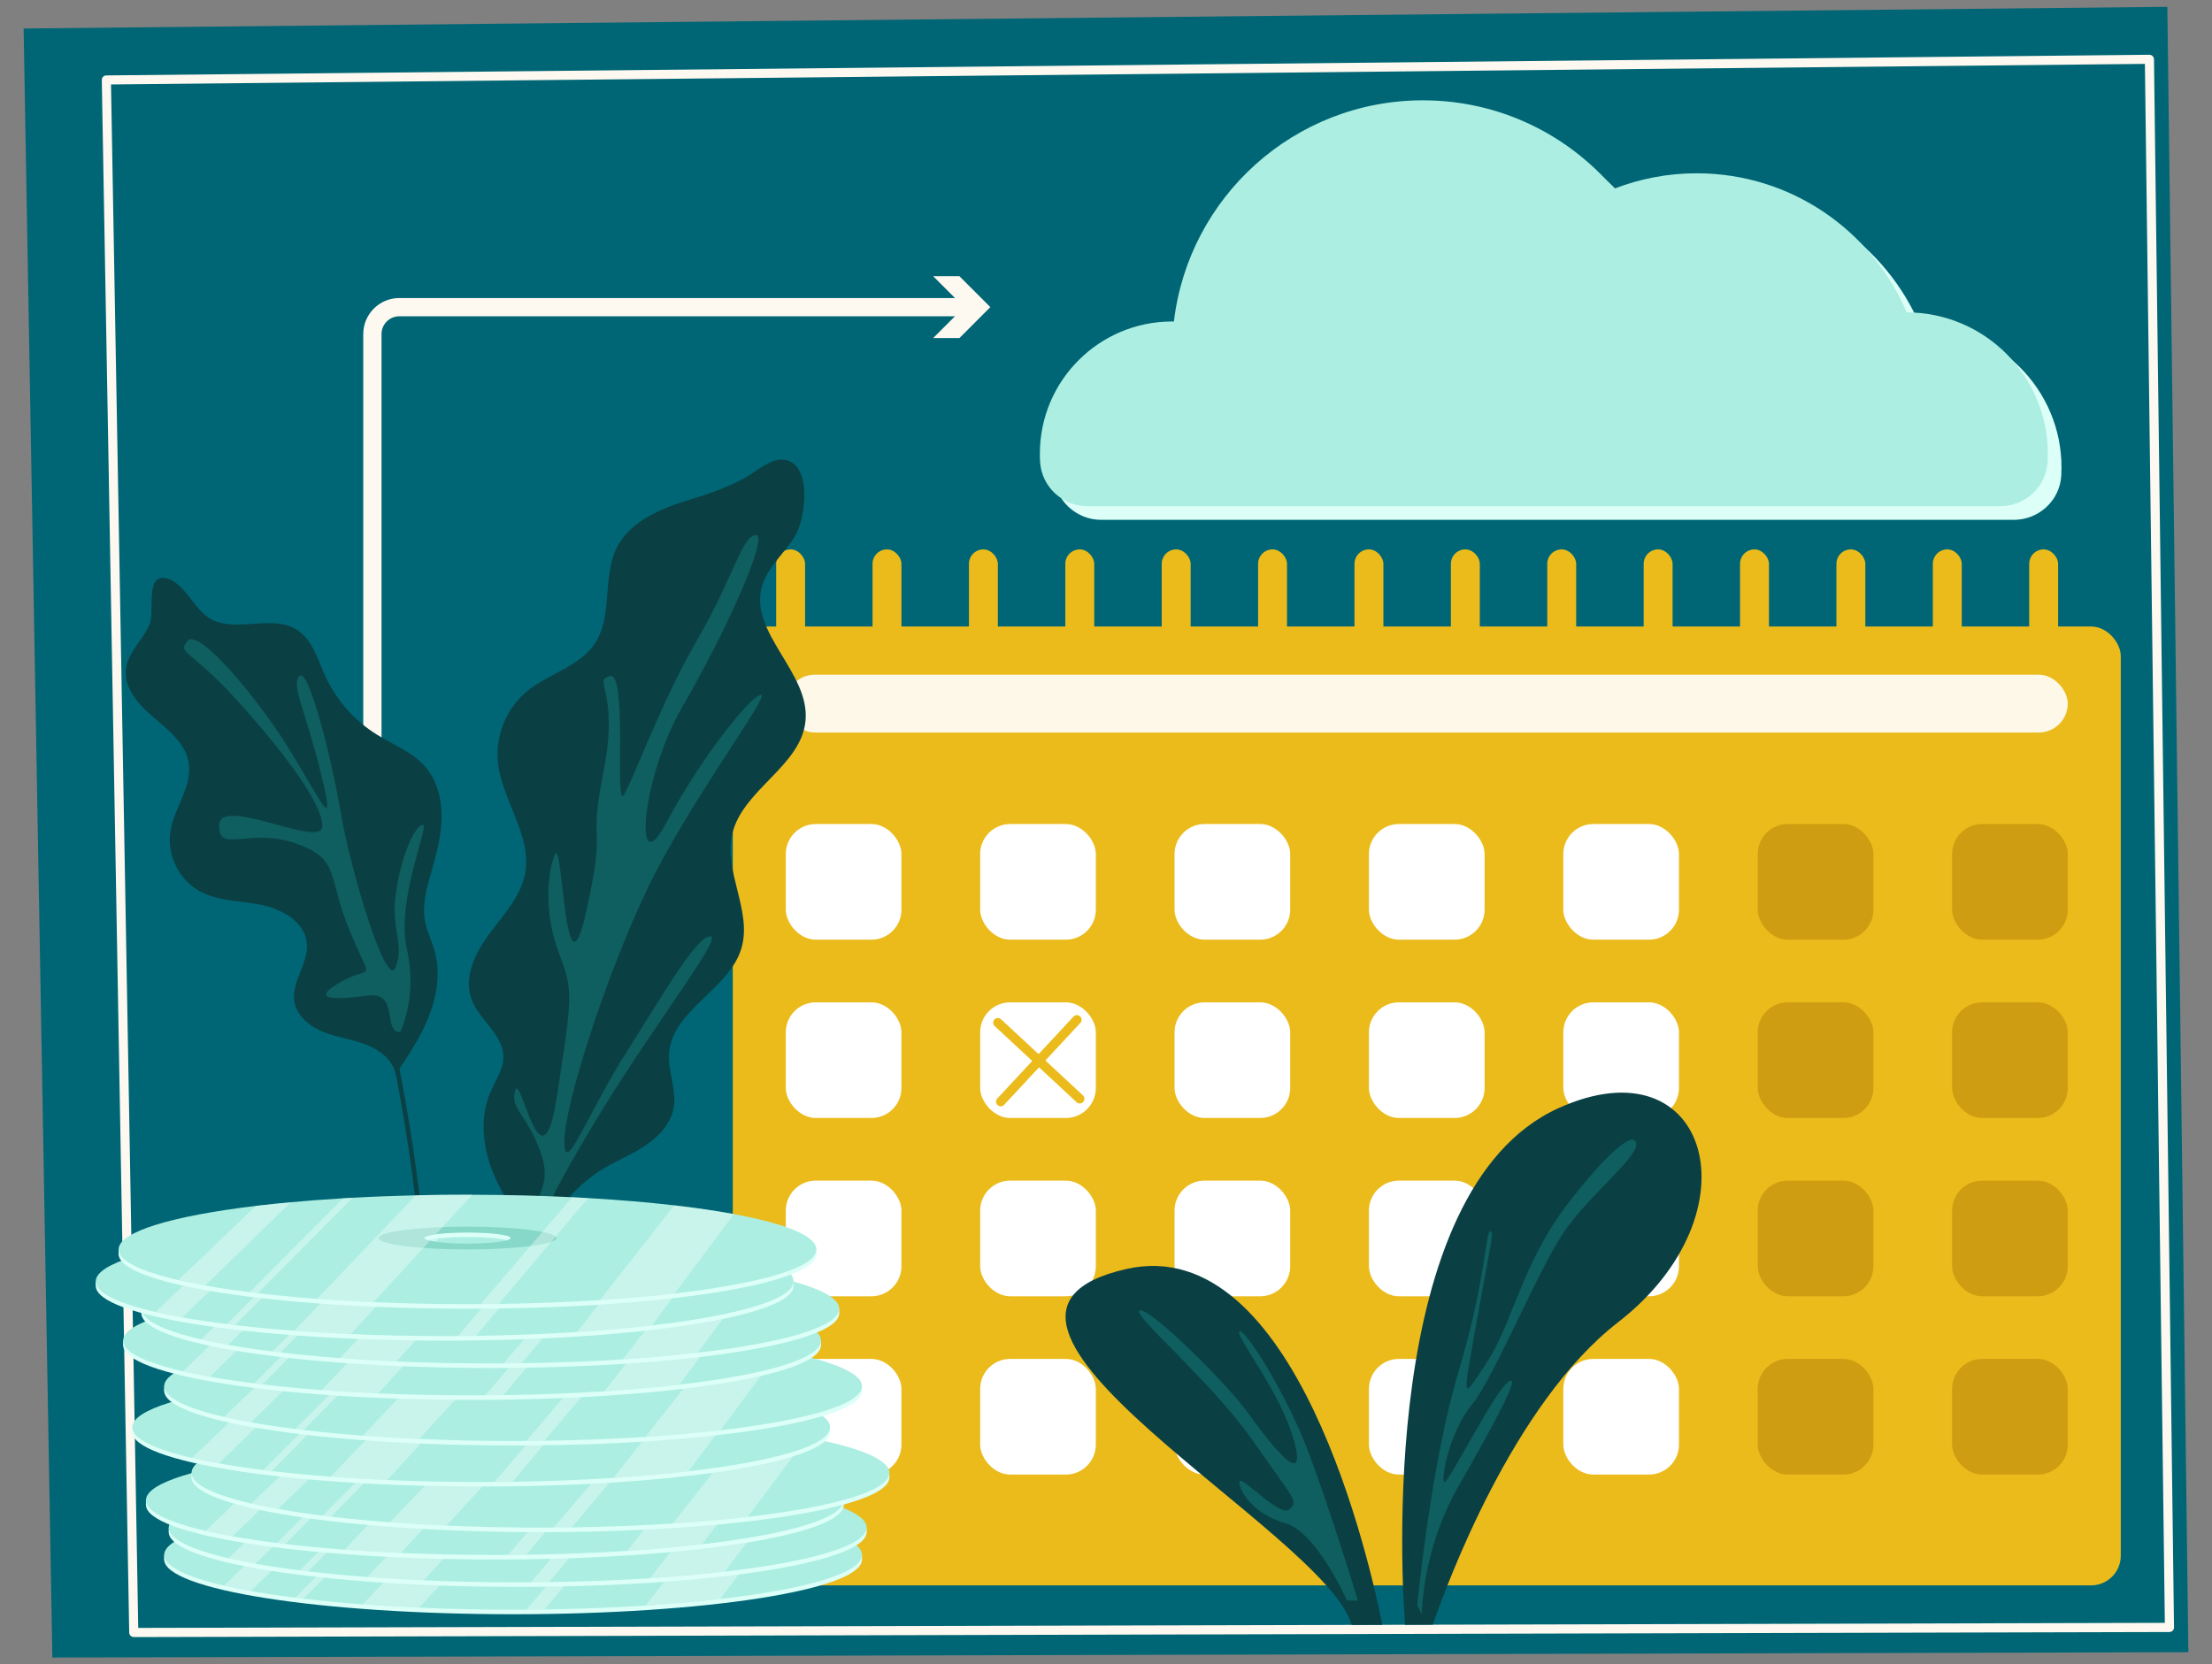 <?xml version="1.0" encoding="UTF-8"?>
<svg id="main" xmlns="http://www.w3.org/2000/svg" viewBox="0 0 485 365">
  <rect x="0" y="0" width="485" height="365" fill="#808080" stroke="none"/>
  <defs>
    <style>
      .cls-1 {
        fill: #aceee2;
      }

      .cls-1, .cls-2, .cls-3, .cls-4, .cls-5, .cls-6, .cls-7, .cls-8, .cls-9, .cls-10, .cls-11 {
        stroke-width: 0px;
      }

      .cls-2 {
        fill: #0a4044;
      }

      .cls-3 {
        fill: #0f5e60;
      }

      .cls-4 {
        fill: #87d8c9;
      }

      .cls-5 {
        fill: #ce9d11;
      }

      .cls-6 {
        fill: #ebbb1c;
      }

      .cls-12 {
        opacity: .34;
      }

      .cls-7 {
        fill: #fff;
      }

      .cls-8 {
        fill: #006675;
      }

      .cls-9 {
        fill: #dcfff8;
      }

      .cls-10 {
        fill: #fdf8e8;
      }

      .cls-11 {
        fill: #fef9f0;
      }
    </style>
  </defs>
  <g id="main-2" data-name="main">
    <g id="background">
      <polygon id="background-2" data-name="background" class="cls-8" points="5.18 6.25 11.48 363.5 479.82 362.33 475.21 1.5 5.18 6.25"/>
      <g id="background-3" data-name="background">
        <path class="cls-11" d="m29.33,359c-.55,0-.99-.44-1-.98L22.32,17.55c0-.27.1-.52.28-.71.19-.19.44-.3.71-.3l447.96-4.53c.54,0,1,.44,1.01.99l4.39,343.89c0,.27-.1.52-.29.71-.19.19-.44.3-.71.3l-446.35,1.11h0ZM24.34,18.52l5.97,338.48,444.35-1.11-4.37-341.88L24.34,18.52Z"/>
      </g>
    </g>
    <g id="arrow">
      <path class="cls-11" d="m83.65,213.52h-4V73.26c0-4.36,3.54-7.9,7.9-7.9h125.01v4h-125.01c-2.15,0-3.9,1.75-3.9,3.9v140.26Z"/>
      <polygon class="cls-11" points="204.6 74.14 211.39 67.35 204.6 60.57 210.36 60.57 217.14 67.35 210.36 74.14 204.6 74.14"/>
    </g>
    <g id="calendar">
      <rect class="cls-6" x="160.67" y="137.39" width="304.33" height="210.28" rx="6.51" ry="6.51"/>
      <rect class="cls-10" x="172.29" y="147.96" width="281.08" height="12.68" rx="6.34" ry="6.34"/>
      <rect class="cls-7" x="172.29" y="180.71" width="25.36" height="25.36" rx="6.58" ry="6.58"/>
      <rect class="cls-7" x="214.91" y="180.71" width="25.36" height="25.36" rx="6.58" ry="6.58"/>
      <rect class="cls-7" x="257.53" y="180.71" width="25.36" height="25.36" rx="6.58" ry="6.58"/>
      <rect class="cls-7" x="300.15" y="180.71" width="25.36" height="25.36" rx="6.58" ry="6.58"/>
      <rect class="cls-7" x="342.77" y="180.71" width="25.36" height="25.36" rx="6.58" ry="6.58"/>
      <rect class="cls-5" x="385.4" y="180.71" width="25.36" height="25.36" rx="6.58" ry="6.58"/>
      <rect class="cls-5" x="428.02" y="180.71" width="25.36" height="25.36" rx="6.58" ry="6.58"/>
      <rect class="cls-7" x="172.29" y="219.81" width="25.36" height="25.36" rx="6.58" ry="6.58"/>
      <rect class="cls-7" x="214.91" y="219.81" width="25.36" height="25.36" rx="6.58" ry="6.58"/>
      <rect class="cls-7" x="257.53" y="219.81" width="25.36" height="25.36" rx="6.58" ry="6.58"/>
      <rect class="cls-7" x="300.15" y="219.81" width="25.36" height="25.36" rx="6.58" ry="6.58"/>
      <rect class="cls-7" x="342.77" y="219.81" width="25.36" height="25.36" rx="6.58" ry="6.58"/>
      <rect class="cls-5" x="385.4" y="219.81" width="25.36" height="25.36" rx="6.58" ry="6.58"/>
      <rect class="cls-5" x="428.02" y="219.81" width="25.36" height="25.36" rx="6.58" ry="6.58"/>
      <rect class="cls-7" x="172.29" y="258.91" width="25.36" height="25.36" rx="6.58" ry="6.58"/>
      <rect class="cls-7" x="214.91" y="258.91" width="25.36" height="25.36" rx="6.58" ry="6.58"/>
      <rect class="cls-7" x="257.53" y="258.91" width="25.36" height="25.36" rx="6.58" ry="6.58"/>
      <rect class="cls-7" x="300.15" y="258.91" width="25.36" height="25.36" rx="6.58" ry="6.58"/>
      <rect class="cls-7" x="342.77" y="258.91" width="25.36" height="25.36" rx="6.58" ry="6.58"/>
      <rect class="cls-5" x="385.4" y="258.91" width="25.36" height="25.36" rx="6.58" ry="6.58"/>
      <rect class="cls-5" x="428.02" y="258.91" width="25.36" height="25.36" rx="6.58" ry="6.58"/>
      <rect class="cls-7" x="172.29" y="298.01" width="25.36" height="25.36" rx="6.58" ry="6.58"/>
      <rect class="cls-7" x="214.91" y="298.01" width="25.36" height="25.36" rx="6.58" ry="6.58"/>
      <rect class="cls-7" x="257.53" y="298.01" width="25.36" height="25.36" rx="6.58" ry="6.58"/>
      <rect class="cls-7" x="300.15" y="298.01" width="25.36" height="25.36" rx="6.58" ry="6.58"/>
      <rect class="cls-7" x="342.77" y="298.01" width="25.36" height="25.36" rx="6.58" ry="6.58"/>
      <rect class="cls-5" x="385.4" y="298.01" width="25.36" height="25.36" rx="6.58" ry="6.58"/>
      <rect class="cls-5" x="428.02" y="298.01" width="25.36" height="25.36" rx="6.58" ry="6.58"/>
      <rect class="cls-6" x="170.18" y="120.48" width="6.34" height="22.19" rx="3.17" ry="3.17"/>
      <rect class="cls-6" x="191.31" y="120.48" width="6.34" height="22.19" rx="3.17" ry="3.17"/>
      <rect class="cls-6" x="212.45" y="120.48" width="6.34" height="22.19" rx="3.17" ry="3.17"/>
      <rect class="cls-6" x="233.58" y="120.48" width="6.34" height="22.19" rx="3.17" ry="3.17"/>
      <rect class="cls-6" x="254.72" y="120.48" width="6.34" height="22.19" rx="3.17" ry="3.17"/>
      <rect class="cls-6" x="275.85" y="120.48" width="6.34" height="22.19" rx="3.17" ry="3.17"/>
      <rect class="cls-6" x="296.98" y="120.48" width="6.34" height="22.19" rx="3.17" ry="3.17"/>
      <rect class="cls-6" x="318.12" y="120.48" width="6.34" height="22.19" rx="3.17" ry="3.17"/>
      <rect class="cls-6" x="339.25" y="120.48" width="6.34" height="22.19" rx="3.17" ry="3.17"/>
      <rect class="cls-6" x="360.39" y="120.48" width="6.34" height="22.19" rx="3.17" ry="3.17"/>
      <rect class="cls-6" x="381.52" y="120.48" width="6.34" height="22.19" rx="3.17" ry="3.17"/>
      <rect class="cls-6" x="402.65" y="120.48" width="6.34" height="22.19" rx="3.17" ry="3.17"/>
      <rect class="cls-6" x="423.79" y="120.48" width="6.34" height="22.19" rx="3.17" ry="3.17"/>
      <rect class="cls-6" x="444.92" y="120.48" width="6.34" height="22.19" rx="3.17" ry="3.17"/>
      <path class="cls-6" d="m236.75,241.98c-.25,0-.5-.09-.7-.27l-17.96-16.7c-.41-.38-.44-1.03-.05-1.44.39-.41,1.03-.44,1.45-.05l17.96,16.7c.41.38.44,1.03.05,1.44-.2.22-.47.33-.75.33Z"/>
      <path class="cls-6" d="m219.42,242.61c-.25,0-.5-.09-.7-.27-.41-.38-.44-1.03-.05-1.44l16.7-17.96c.39-.41,1.03-.44,1.45-.05.41.38.44,1.03.05,1.44l-16.7,17.96c-.2.22-.47.33-.75.33Z"/>
    </g>
    <g id="plant">
      <path class="cls-2" d="m93.77,298.01c0-.87-1.33-87.71-35.15-139.69l.84-.54c33.98,52.22,35.31,139.35,35.31,140.23h-1Z"/>
      <path class="cls-2" d="m118.75,299.13l-1-.03c.02-.58.04-1.17.07-1.77v-.24c.39-8.11.82-15.6,1.33-22.89,3.27-47.1,11.07-109.05,29.67-136.64l.83.56c-18.48,27.42-26.25,89.17-29.51,136.16-.51,7.29-.94,14.77-1.32,22.87v.23c-.04.59-.06,1.18-.08,1.76Z"/>
      <path class="cls-2" d="m151.78,109.4c-6.44,1.98-13.47,4.63-16.51,10.64-3.3,6.52-.81,15.09-4.89,21.15-3.38,5.02-10.06,6.51-14.76,10.34-4.48,3.65-6.98,9.58-6.48,15.34.74,8.47,7.48,16.14,6.01,24.52-.9,5.12-4.69,9.15-7.8,13.32s-5.76,9.52-3.98,14.41c1.68,4.6,6.99,7.76,7,12.66,0,2.72-1.7,5.1-2.79,7.6-2.71,6.2-1.61,13.53,1.33,19.62,2.94,6.09,6.26,10.36,10.81,15.37.23-7.01,5.21-13,10.95-17.03,3.15-2.21,6.8-3.59,10.07-5.62s6.3-4.98,6.97-8.77c.71-3.98-1.32-8-1-12.04.75-9.49,13.25-13.91,15.88-23.05,2.34-8.11-3.96-16.72-2.05-24.94,2.28-9.83,15.26-14.94,16.09-24.99.87-10.5-12.38-19.12-9.58-29.27,1.22-4.42,5.21-7.46,7.46-11.45,2.19-3.88,3.72-16.23-3.12-16.43-2.63-.07-5.69,2.68-7.83,3.88-3.74,2.1-7.69,3.5-11.78,4.76Z"/>
      <path class="cls-2" d="m32.76,137.05c-1.53,3.34-4.68,6.01-5.13,9.65-.51,4.22,2.79,7.88,6.04,10.63,3.25,2.75,6.95,5.65,7.68,9.85.9,5.2-3.16,9.93-3.99,15.14-.82,5.1,1.84,10.57,6.35,13.08,4.08,2.27,9.02,2.12,13.6,3.04s9.54,3.77,9.97,8.42c.41,4.4-3.46,8.45-2.74,12.81.53,3.18,3.4,5.47,6.4,6.66,2.99,1.19,6.25,1.58,9.26,2.73s5.92,3.36,6.56,6.52c2.73-4.05,5.49-8.14,7.28-12.69s2.58-9.64,1.26-14.34c-.62-2.22-1.7-4.32-2.12-6.59-.67-3.65.42-7.36,1.45-10.93,1.1-3.84,2.15-7.75,2.2-11.75s-.98-8.14-3.6-11.16c-2.8-3.22-6.99-4.77-10.61-7.03-4.94-3.08-8.94-7.64-11.34-12.94-1.65-3.63-2.79-7.87-6.14-10.02-5.38-3.45-13,.59-18.72-2.26-3.7-1.84-6.08-8.39-10.12-9.1-4.57-.8-2.27,7.51-3.53,10.27Z"/>
      <path class="cls-3" d="m118.74,269.34s-2.47.49,10.77-21.76c13.23-22.24,29.23-42.24,26.23-42.24s-9.82,11.86-18.41,25.43c-8.59,13.57-13.59,27.57-13.59,19.57s9-36,18-55,27.21-42.96,25.11-42.98-13.38,14.1-20.74,28.04c-7.36,13.94-5.53-9.91,3.55-25.49,9.09-15.57,19.09-37.57,16.09-37.57s-4.95,9.34-12.98,23.17-14.02,30.83-16.02,33.83.92-27.13-3.04-26.07,2.19,2.91-1.39,20.99c-3.57,18.08.91,9.61-3.83,30.84s-5.04-17.35-6.89-12.56-2.11,13.58,1.02,21.68c3.13,8.11,2.85,9.32-.51,31.22-3.36,21.89-7.93-5.45-9.15-1.28-1.22,4.17,2.78,5.17,5.78,14.17s-5,11,0,16Z"/>
      <path class="cls-3" d="m87.74,226.34s3.91-7.64,1.45-18.32c-2.45-10.68,5.28-27.61,3.41-27.14s-4.86,7.46-5.86,15.46,2,10.53,0,15.77-10-21.77-12-33.77c-2-12-7.13-32.13-9.06-30.07s1.13,6.91,4.6,20.99c3.47,14.08.59,7.28-6.47-4.32s-20.21-27.26-22.64-24.43.57,1.83,10.57,12.83,18.9,22.63,18.95,27.81-22.31-6.74-22.63-.28c-.32,6.46,6.51.58,16.6,4.02,10.09,3.44,7,7.14,12.04,19.29,5.04,12.15,5.04,7.15-1.96,11.15s-1.51,4.02,5.74,3.01,3.26,7.99,7.26,7.99Z"/>
    </g>
    <path id="cloud" class="cls-9" d="m452,102.5c0,.61-.02,1.22-.05,1.82-.32,5.46-4.94,9.68-10.41,9.68h-200.08c-5.48,0-10.08-4.24-10.41-9.71-.04-.59-.05-1.19-.05-1.79,0-16.02,12.98-29,29-29,.13,0,.26.01.39.01,3.22-27.31,26.43-48.51,54.61-48.51,16.79,0,31.81,7.53,41.9,19.39,5.62-2.18,11.71-3.39,18.1-3.39,20.7,0,38.46,12.58,46.05,30.5,17.1.03,30.95,13.9,30.95,31Z"/>
    <path id="cloud-2" data-name="cloud" class="cls-1" d="m449,99.5c0,.61-.02,1.22-.05,1.82-.32,5.46-4.94,9.68-10.41,9.68h-200.08c-5.48,0-10.08-4.24-10.41-9.71-.04-.59-.05-1.19-.05-1.79,0-16.02,12.98-29,29-29,.13,0,.26.01.39.01,3.22-27.31,26.43-48.51,54.61-48.51,16.79,0,31.81,7.53,41.9,19.39,5.62-2.18,11.71-3.39,18.1-3.39,20.7,0,38.46,12.58,46.05,30.5,17.1.03,30.95,13.9,30.95,31Z"/>
    <g id="plant-2" data-name="plant">
      <path class="cls-2" d="m303.09,356.32l-6.73.02c-5.71-20.45-95.97-67.44-49.45-78.04,37.43-8.52,53.72,65.61,56.18,78.02Z"/>
      <path class="cls-2" d="m354.74,290c-22.95,17.77-37.55,57.48-40.58,66.29l-6.09.02c-.66-8.61-6.23-95.26,33.67-113.31,33.03-14.94,44,23,13,47Z"/>
      <path class="cls-3" d="m310.74,352s3-31,9-51,6-31,7-31,0,3-3,20-3.53,17.66,2.23,8.83,7.77-21.83,17.77-34.83,15-16,15-13-9,10-15,18-16,33-21,39-7,17-6,17,11-20,14-22-3,9-11,23-8,28-8,28l-1-2Z"/>
      <path class="cls-3" d="m297.74,351s-6.17-20.31-11.09-33.15-13.91-26.85-14.91-25.85,9,13,12,24-5,1-10-6-21.7-23.28-23.85-22.64,15.85,15.64,24.85,28.64,10,13,8,15-11-8-11-6,3,7,10,9,13.6,17,13.6,17h2.4Z"/>
    </g>
    <g id="disc">
      <path class="cls-9" d="m112.5,330c-42.25,0-76.5,5.37-76.5,12s34.25,12,76.5,12,76.5-5.37,76.5-12-34.25-12-76.5-12Zm0,10.72c-5.25,0-9.5-.55-9.5-1.22s4.25-1.22,9.5-1.22,9.5.55,9.5,1.22-4.25,1.22-9.5,1.22Z"/>
      <rect class="cls-9" x="36" y="341" width="153" height="1"/>
      <path class="cls-1" d="m170.93,333.25c-3.86-.71-8.26-1.36-13.09-1.92-5.73-.66-12.08-1.2-18.88-1.59-1.16-.07-2.34-.13-3.53-.19-6.92-.34-14.27-.53-21.88-.54-.35-.01-.7-.01-1.05-.01-3.85,0-7.63.04-11.33.13-4.78.11-9.42.29-13.87.54-.69.03-1.36.07-2.03.11-4.01.24-7.85.53-11.5.87-2.66.24-5.21.51-7.65.8-18.31,2.2-30.12,5.66-30.12,9.55,0,2.49,4.82,4.8,13.09,6.72,1.81.42,3.78.82,5.91,1.2,2.96.53,6.22,1.01,9.73,1.45.6.08,1.21.16,1.82.23,4.03.47,8.37.89,12.97,1.23,3.95.3,8.1.54,12.4.73,6.55.29,13.45.44,20.58.44.97,0,1.94,0,2.9-.01,1.33-.01,2.66-.02,3.97-.04,7.77-.11,15.21-.4,22.14-.84,5.89-.38,11.41-.87,16.46-1.46,18.83-2.18,31.03-5.69,31.03-9.65,0-2.96-6.79-5.66-18.07-7.75Zm-58.43,6.47c-3.52,0-6.58-.25-8.23-.61-.81-.18-1.27-.39-1.27-.61,0-.33.98-.62,2.6-.84,1.73-.23,4.18-.38,6.9-.38,5.25,0,9.5.55,9.5,1.22s-4.25,1.22-9.5,1.22Z"/>
      <path class="cls-4" d="m112.5,336c-10.77,0-19.5,1.12-19.5,2.5s8.73,2.5,19.5,2.5,19.5-1.12,19.5-2.5-8.73-2.5-19.5-2.5Zm0,3.72c-5.25,0-9.5-.55-9.5-1.22s4.25-1.22,9.5-1.22,9.5.55,9.5,1.22-4.25,1.22-9.5,1.22Z"/>
      <g class="cls-12">
        <path class="cls-7" d="m73.77,330.65l-18.77,18.27c-2.13-.38-4.1-.78-5.91-1.2l17.03-16.27c2.44-.29,4.99-.56,7.65-.8Z"/>
        <path class="cls-7" d="m103,338.5c0,.22.46.43,1.27.61l-12.35,13.45c-4.3-.19-8.45-.43-12.4-.73l21.65-22.7c3.7-.09,7.48-.13,11.33-.13.35,0,.7,0,1.05.01l-7.95,8.65c-1.62.22-2.6.51-2.6.84Z"/>
        <path class="cls-7" d="m138.96,329.74l-19.59,23.21c-1.31.02-2.64.03-3.97.04l20.03-23.44c1.19.06,2.37.12,3.53.19Z"/>
        <path class="cls-7" d="m170.93,333.25l-12.96,17.4c-5.05.59-10.57,1.08-16.46,1.46l16.33-20.78c4.83.56,9.23,1.21,13.09,1.92Z"/>
        <path class="cls-7" d="m87.3,329.67l-20.75,20.93c-.61-.07-1.22-.15-1.82-.23l20.54-20.59c.67-.04,1.34-.08,2.03-.11Z"/>
      </g>
    </g>
    <g id="disc-2" data-name="disc">
      <path class="cls-9" d="m113.5,324c-42.25,0-76.5,5.37-76.5,12s34.25,12,76.5,12,76.5-5.37,76.5-12-34.25-12-76.5-12Zm0,10.72c-5.25,0-9.5-.55-9.5-1.22s4.25-1.22,9.5-1.22,9.5.55,9.5,1.22-4.25,1.22-9.5,1.22Z"/>
      <rect class="cls-9" x="37" y="335" width="153" height="1"/>
      <path class="cls-1" d="m171.93,327.25c-3.86-.71-8.26-1.36-13.09-1.92-5.73-.66-12.08-1.2-18.88-1.59-1.16-.07-2.34-.13-3.53-.19-6.92-.34-14.27-.53-21.88-.54-.35-.01-.7-.01-1.05-.01-3.85,0-7.63.04-11.33.13-4.78.11-9.42.29-13.87.54-.69.03-1.36.07-2.03.11-4.01.24-7.85.53-11.5.87-2.66.24-5.21.51-7.65.8-18.31,2.2-30.12,5.66-30.12,9.55,0,2.49,4.82,4.8,13.09,6.72,1.81.42,3.78.82,5.91,1.2,2.96.53,6.22,1.01,9.73,1.45.6.08,1.21.16,1.82.23,4.03.47,8.37.89,12.97,1.23,3.95.3,8.1.54,12.4.73,6.55.29,13.45.44,20.58.44.97,0,1.94,0,2.9-.01,1.33-.01,2.66-.02,3.97-.04,7.77-.11,15.21-.4,22.14-.84,5.89-.38,11.41-.87,16.46-1.46,18.83-2.18,31.03-5.69,31.03-9.65,0-2.96-6.79-5.66-18.07-7.75Zm-58.43,6.47c-3.52,0-6.58-.25-8.23-.61-.81-.18-1.27-.39-1.27-.61,0-.33.98-.62,2.6-.84,1.73-.23,4.18-.38,6.9-.38,5.25,0,9.5.55,9.5,1.22s-4.25,1.22-9.5,1.22Z"/>
      <path class="cls-4" d="m113.5,330c-10.77,0-19.5,1.12-19.5,2.5s8.73,2.5,19.5,2.5,19.5-1.12,19.5-2.5-8.73-2.5-19.5-2.5Zm0,3.72c-5.25,0-9.5-.55-9.5-1.22s4.25-1.22,9.5-1.22,9.5.55,9.5,1.22-4.25,1.22-9.5,1.22Z"/>
      <g class="cls-12">
        <path class="cls-7" d="m74.77,324.65l-18.77,18.27c-2.13-.38-4.1-.78-5.91-1.2l17.03-16.27c2.44-.29,4.99-.56,7.65-.8Z"/>
        <path class="cls-7" d="m104,332.5c0,.22.46.43,1.27.61l-12.35,13.45c-4.3-.19-8.45-.43-12.4-.73l21.65-22.7c3.7-.09,7.48-.13,11.33-.13.35,0,.7,0,1.05.01l-7.95,8.65c-1.62.22-2.6.51-2.6.84Z"/>
        <path class="cls-7" d="m139.96,323.74l-19.59,23.21c-1.31.02-2.64.03-3.97.04l20.03-23.44c1.19.06,2.37.12,3.53.19Z"/>
        <path class="cls-7" d="m171.93,327.25l-12.96,17.4c-5.05.59-10.57,1.08-16.46,1.46l16.33-20.78c4.83.56,9.23,1.21,13.09,1.92Z"/>
        <path class="cls-7" d="m88.3,323.67l-20.75,20.93c-.61-.07-1.22-.15-1.82-.23l20.54-20.59c.67-.04,1.34-.08,2.03-.11Z"/>
      </g>
    </g>
    <g id="disc-3" data-name="disc">
      <path class="cls-9" d="m108.5,318c-42.25,0-76.5,5.37-76.5,12s34.25,12,76.5,12,76.5-5.37,76.5-12-34.25-12-76.5-12Zm0,10.72c-5.25,0-9.5-.55-9.5-1.22s4.25-1.22,9.5-1.22,9.5.55,9.5,1.22-4.25,1.22-9.5,1.22Z"/>
      <rect class="cls-9" x="32" y="329" width="153" height="1"/>
      <path class="cls-1" d="m166.93,321.25c-3.86-.71-8.26-1.36-13.09-1.92-5.73-.66-12.08-1.2-18.88-1.59-1.16-.07-2.34-.13-3.53-.19-6.92-.34-14.27-.53-21.88-.54-.35-.01-.7-.01-1.05-.01-3.85,0-7.63.04-11.33.13-4.78.11-9.42.29-13.87.54-.69.03-1.36.07-2.03.11-4.01.24-7.85.53-11.5.87-2.66.24-5.21.51-7.65.8-18.31,2.2-30.12,5.66-30.12,9.55,0,2.49,4.82,4.8,13.09,6.72,1.81.42,3.78.82,5.91,1.2,2.96.53,6.22,1.01,9.73,1.45.6.08,1.21.16,1.82.23,4.03.47,8.37.89,12.97,1.23,3.95.3,8.1.54,12.4.73,6.55.29,13.45.44,20.58.44.97,0,1.94,0,2.9-.01,1.33-.01,2.66-.02,3.97-.04,7.77-.11,15.21-.4,22.14-.84,5.89-.38,11.41-.87,16.46-1.46,18.83-2.18,31.03-5.69,31.03-9.65,0-2.96-6.79-5.66-18.07-7.75Zm-58.43,6.47c-3.52,0-6.58-.25-8.23-.61-.81-.18-1.27-.39-1.27-.61,0-.33.98-.62,2.6-.84,1.73-.23,4.18-.38,6.9-.38,5.25,0,9.5.55,9.5,1.22s-4.25,1.22-9.5,1.22Z"/>
      <path class="cls-4" d="m108.5,324c-10.77,0-19.5,1.12-19.5,2.5s8.73,2.5,19.5,2.5,19.5-1.12,19.5-2.5-8.73-2.5-19.5-2.5Zm0,3.72c-5.25,0-9.5-.55-9.5-1.22s4.25-1.22,9.5-1.22,9.5.55,9.5,1.22-4.25,1.22-9.5,1.22Z"/>
      <g class="cls-12">
        <path class="cls-7" d="m69.77,318.65l-18.77,18.27c-2.13-.38-4.1-.78-5.91-1.2l17.03-16.27c2.44-.29,4.99-.56,7.65-.8Z"/>
        <path class="cls-7" d="m99,326.5c0,.22.46.43,1.27.61l-12.35,13.45c-4.3-.19-8.45-.43-12.4-.73l21.65-22.7c3.7-.09,7.48-.13,11.33-.13.35,0,.7,0,1.05.01l-7.95,8.65c-1.62.22-2.6.51-2.6.84Z"/>
        <path class="cls-7" d="m134.96,317.74l-19.59,23.21c-1.31.02-2.64.03-3.97.04l20.03-23.44c1.19.06,2.37.12,3.53.19Z"/>
        <path class="cls-7" d="m166.93,321.25l-12.96,17.4c-5.05.59-10.57,1.08-16.46,1.46l16.33-20.78c4.83.56,9.23,1.21,13.09,1.92Z"/>
        <path class="cls-7" d="m83.3,317.67l-20.75,20.93c-.61-.07-1.22-.15-1.82-.23l20.54-20.59c.67-.04,1.34-.08,2.03-.11Z"/>
      </g>
    </g>
    <g id="disc-4" data-name="disc">
      <path class="cls-9" d="m118.5,312c-42.25,0-76.5,5.37-76.5,12s34.25,12,76.5,12,76.5-5.37,76.5-12-34.25-12-76.5-12Zm0,10.72c-5.25,0-9.5-.55-9.5-1.22s4.25-1.22,9.5-1.22,9.5.55,9.5,1.22-4.25,1.22-9.5,1.22Z"/>
      <rect class="cls-9" x="42" y="323" width="153" height="1"/>
      <path class="cls-1" d="m176.93,315.25c-3.86-.71-8.26-1.36-13.09-1.92-5.73-.66-12.08-1.2-18.88-1.59-1.16-.07-2.34-.13-3.53-.19-6.92-.34-14.27-.53-21.88-.54-.35-.01-.7-.01-1.05-.01-3.85,0-7.63.04-11.33.13-4.78.11-9.42.29-13.87.54-.69.03-1.36.07-2.03.11-4.01.24-7.85.53-11.5.87-2.66.24-5.21.51-7.65.8-18.31,2.2-30.12,5.66-30.12,9.55,0,2.49,4.82,4.8,13.09,6.72,1.81.42,3.78.82,5.91,1.2,2.96.53,6.22,1.01,9.73,1.45.6.08,1.21.16,1.82.23,4.03.47,8.37.89,12.97,1.23,3.95.3,8.1.54,12.4.73,6.55.29,13.45.44,20.58.44.97,0,1.94,0,2.9-.01,1.33-.01,2.66-.02,3.97-.04,7.77-.11,15.21-.4,22.14-.84,5.89-.38,11.41-.87,16.46-1.46,18.83-2.18,31.03-5.69,31.03-9.65,0-2.96-6.79-5.66-18.07-7.75Zm-58.43,6.47c-3.52,0-6.58-.25-8.23-.61-.81-.18-1.27-.39-1.27-.61,0-.33.98-.62,2.6-.84,1.73-.23,4.18-.38,6.9-.38,5.25,0,9.5.55,9.5,1.22s-4.25,1.22-9.5,1.22Z"/>
      <path class="cls-4" d="m118.5,318c-10.77,0-19.5,1.12-19.5,2.5s8.73,2.5,19.5,2.5,19.5-1.12,19.5-2.5-8.73-2.5-19.5-2.5Zm0,3.72c-5.25,0-9.5-.55-9.5-1.22s4.25-1.22,9.5-1.22,9.5.55,9.5,1.22-4.25,1.22-9.5,1.22Z"/>
      <g class="cls-12">
        <path class="cls-7" d="m79.77,312.65l-18.77,18.27c-2.13-.38-4.1-.78-5.91-1.2l17.03-16.27c2.44-.29,4.99-.56,7.65-.8Z"/>
        <path class="cls-7" d="m109,320.5c0,.22.46.43,1.27.61l-12.35,13.45c-4.3-.19-8.45-.43-12.4-.73l21.65-22.7c3.7-.09,7.48-.13,11.33-.13.35,0,.7,0,1.05.01l-7.95,8.65c-1.62.22-2.6.51-2.6.84Z"/>
        <path class="cls-7" d="m144.96,311.74l-19.59,23.21c-1.31.02-2.64.03-3.97.04l20.03-23.44c1.19.06,2.37.12,3.53.19Z"/>
        <path class="cls-7" d="m176.93,315.25l-12.96,17.4c-5.05.59-10.57,1.08-16.46,1.46l16.33-20.78c4.83.56,9.23,1.21,13.09,1.92Z"/>
        <path class="cls-7" d="m93.3,311.67l-20.75,20.93c-.61-.07-1.22-.15-1.82-.23l20.54-20.59c.67-.04,1.34-.08,2.03-.11Z"/>
      </g>
    </g>
    <g id="disc-5" data-name="disc">
      <path class="cls-9" d="m105.5,302c-42.25,0-76.5,5.37-76.5,12s34.25,12,76.5,12,76.5-5.37,76.5-12-34.25-12-76.5-12Zm0,10.72c-5.25,0-9.5-.55-9.5-1.22s4.25-1.22,9.5-1.22,9.5.55,9.5,1.22-4.25,1.22-9.5,1.22Z"/>
      <rect class="cls-9" x="29" y="313" width="153" height="1"/>
      <path class="cls-1" d="m163.93,305.25c-3.86-.71-8.26-1.36-13.09-1.92-5.73-.66-12.08-1.2-18.88-1.59-1.16-.07-2.34-.13-3.53-.19-6.92-.34-14.27-.53-21.88-.54-.35-.01-.7-.01-1.05-.01-3.85,0-7.63.04-11.33.13-4.78.11-9.42.29-13.87.54-.69.03-1.36.07-2.03.11-4.01.24-7.85.53-11.5.87-2.66.24-5.21.51-7.65.8-18.31,2.2-30.12,5.66-30.12,9.55,0,2.49,4.82,4.8,13.09,6.72,1.81.42,3.78.82,5.91,1.2,2.96.53,6.22,1.01,9.73,1.45.6.08,1.21.16,1.82.23,4.03.47,8.37.89,12.97,1.23,3.95.3,8.1.54,12.4.73,6.55.29,13.45.44,20.58.44.97,0,1.94,0,2.9-.01,1.33-.01,2.66-.02,3.97-.04,7.77-.11,15.21-.4,22.14-.84,5.89-.38,11.41-.87,16.46-1.46,18.83-2.18,31.03-5.69,31.03-9.65,0-2.96-6.79-5.66-18.07-7.75Zm-58.43,6.47c-3.52,0-6.58-.25-8.23-.61-.81-.18-1.27-.39-1.27-.61,0-.33.98-.62,2.6-.84,1.73-.23,4.18-.38,6.9-.38,5.25,0,9.5.55,9.5,1.22s-4.25,1.22-9.5,1.22Z"/>
      <path class="cls-4" d="m105.5,308c-10.77,0-19.5,1.12-19.5,2.5s8.73,2.5,19.5,2.5,19.5-1.12,19.5-2.5-8.73-2.5-19.5-2.5Zm0,3.72c-5.25,0-9.5-.55-9.5-1.22s4.25-1.22,9.5-1.22,9.5.55,9.5,1.22-4.25,1.22-9.5,1.22Z"/>
      <g class="cls-12">
        <path class="cls-7" d="m66.77,302.65l-18.77,18.27c-2.13-.38-4.1-.78-5.91-1.2l17.03-16.27c2.44-.29,4.99-.56,7.65-.8Z"/>
        <path class="cls-7" d="m96,310.5c0,.22.46.43,1.27.61l-12.35,13.45c-4.3-.19-8.45-.43-12.4-.73l21.65-22.7c3.7-.09,7.48-.13,11.33-.13.35,0,.7,0,1.05.01l-7.95,8.65c-1.62.22-2.6.51-2.6.84Z"/>
        <path class="cls-7" d="m131.96,301.74l-19.59,23.21c-1.31.02-2.64.03-3.97.04l20.03-23.44c1.19.06,2.37.12,3.53.19Z"/>
        <path class="cls-7" d="m163.93,305.25l-12.96,17.4c-5.05.59-10.57,1.08-16.46,1.46l16.33-20.78c4.83.56,9.23,1.21,13.09,1.92Z"/>
        <path class="cls-7" d="m80.3,301.67l-20.75,20.93c-.61-.07-1.22-.15-1.82-.23l20.54-20.59c.67-.04,1.34-.08,2.03-.11Z"/>
      </g>
    </g>
    <g id="disc-6" data-name="disc">
      <path class="cls-9" d="m112.5,293c-42.25,0-76.5,5.37-76.5,12s34.25,12,76.5,12,76.5-5.37,76.5-12-34.25-12-76.5-12Zm0,10.72c-5.25,0-9.5-.55-9.5-1.22s4.25-1.22,9.5-1.22,9.5.55,9.5,1.22-4.25,1.22-9.5,1.22Z"/>
      <rect class="cls-9" x="36" y="304" width="153" height="1"/>
      <path class="cls-1" d="m170.93,296.25c-3.86-.71-8.26-1.36-13.09-1.92-5.73-.66-12.08-1.2-18.88-1.59-1.16-.07-2.34-.13-3.53-.19-6.92-.34-14.27-.53-21.88-.54-.35-.01-.7-.01-1.05-.01-3.85,0-7.63.04-11.33.13-4.78.11-9.42.29-13.87.54-.69.03-1.36.07-2.03.11-4.01.24-7.85.53-11.5.87-2.66.24-5.21.51-7.65.8-18.31,2.2-30.12,5.66-30.12,9.55,0,2.49,4.82,4.8,13.09,6.72,1.81.42,3.78.82,5.91,1.2,2.96.53,6.22,1.01,9.73,1.45.6.08,1.21.16,1.82.23,4.03.47,8.37.89,12.97,1.23,3.95.3,8.1.54,12.4.73,6.55.29,13.45.44,20.58.44.97,0,1.94,0,2.9-.01,1.33-.01,2.66-.02,3.97-.04,7.77-.11,15.21-.4,22.14-.84,5.89-.38,11.41-.87,16.46-1.46,18.83-2.18,31.03-5.69,31.03-9.65,0-2.96-6.79-5.66-18.07-7.75Zm-58.43,6.47c-3.52,0-6.58-.25-8.23-.61-.81-.18-1.27-.39-1.27-.61,0-.33.98-.62,2.6-.84,1.73-.23,4.18-.38,6.9-.38,5.25,0,9.5.55,9.5,1.22s-4.25,1.22-9.5,1.22Z"/>
      <path class="cls-4" d="m112.5,299c-10.77,0-19.5,1.12-19.5,2.5s8.73,2.5,19.5,2.5,19.5-1.12,19.5-2.5-8.73-2.5-19.5-2.5Zm0,3.72c-5.25,0-9.5-.55-9.5-1.22s4.25-1.22,9.5-1.22,9.5.55,9.5,1.22-4.25,1.22-9.5,1.22Z"/>
      <g class="cls-12">
        <path class="cls-7" d="m73.77,293.65l-18.77,18.27c-2.13-.38-4.1-.78-5.91-1.2l17.03-16.27c2.44-.29,4.99-.56,7.65-.8Z"/>
        <path class="cls-7" d="m103,301.5c0,.22.46.43,1.27.61l-12.35,13.45c-4.3-.19-8.45-.43-12.4-.73l21.65-22.7c3.7-.09,7.48-.13,11.33-.13.35,0,.7,0,1.05.01l-7.95,8.65c-1.62.22-2.6.51-2.6.84Z"/>
        <path class="cls-7" d="m138.96,292.74l-19.59,23.21c-1.31.02-2.64.03-3.97.04l20.03-23.44c1.19.06,2.37.12,3.53.19Z"/>
        <path class="cls-7" d="m170.93,296.25l-12.96,17.4c-5.05.59-10.57,1.08-16.46,1.46l16.33-20.78c4.83.56,9.23,1.21,13.09,1.92Z"/>
        <path class="cls-7" d="m87.3,292.67l-20.75,20.93c-.61-.07-1.22-.15-1.82-.23l20.54-20.59c.67-.04,1.34-.08,2.03-.11Z"/>
      </g>
    </g>
    <g id="disc-7" data-name="disc">
      <path class="cls-9" d="m103.5,283c-42.25,0-76.5,5.37-76.5,12s34.25,12,76.5,12,76.5-5.37,76.5-12-34.25-12-76.5-12Zm0,10.72c-5.25,0-9.5-.55-9.5-1.22s4.25-1.22,9.5-1.22,9.5.55,9.5,1.22-4.25,1.22-9.5,1.22Z"/>
      <rect class="cls-9" x="27" y="294" width="153" height="1"/>
      <path class="cls-1" d="m161.93,286.25c-3.86-.71-8.26-1.36-13.09-1.92-5.73-.66-12.08-1.2-18.88-1.59-1.16-.07-2.34-.13-3.53-.19-6.92-.34-14.27-.53-21.88-.54-.35-.01-.7-.01-1.05-.01-3.85,0-7.63.04-11.33.13-4.78.11-9.42.29-13.87.54-.69.03-1.36.07-2.03.11-4.01.24-7.85.53-11.5.87-2.66.24-5.21.51-7.65.8-18.31,2.2-30.12,5.66-30.12,9.55,0,2.49,4.82,4.8,13.09,6.72,1.81.42,3.78.82,5.91,1.2,2.96.53,6.22,1.01,9.73,1.45.6.08,1.21.16,1.82.23,4.03.47,8.37.89,12.97,1.23,3.95.3,8.1.54,12.4.73,6.55.29,13.45.44,20.58.44.97,0,1.94,0,2.9-.01,1.33-.01,2.66-.02,3.97-.04,7.77-.11,15.21-.4,22.14-.84,5.89-.38,11.41-.87,16.46-1.46,18.83-2.18,31.03-5.69,31.03-9.65,0-2.96-6.79-5.66-18.07-7.75Zm-58.43,6.47c-3.52,0-6.58-.25-8.23-.61-.81-.18-1.27-.39-1.27-.61,0-.33.98-.62,2.6-.84,1.73-.23,4.18-.38,6.9-.38,5.25,0,9.5.55,9.5,1.22s-4.25,1.22-9.5,1.22Z"/>
      <path class="cls-4" d="m103.5,289c-10.77,0-19.5,1.12-19.5,2.5s8.73,2.5,19.5,2.5,19.5-1.12,19.5-2.5-8.73-2.5-19.5-2.5Zm0,3.72c-5.25,0-9.5-.55-9.5-1.22s4.25-1.22,9.5-1.22,9.5.55,9.5,1.22-4.25,1.22-9.5,1.22Z"/>
      <g class="cls-12">
        <path class="cls-7" d="m64.77,283.65l-18.77,18.27c-2.13-.38-4.1-.78-5.91-1.2l17.03-16.27c2.44-.29,4.99-.56,7.65-.8Z"/>
        <path class="cls-7" d="m94,291.5c0,.22.46.43,1.27.61l-12.35,13.45c-4.3-.19-8.45-.43-12.4-.73l21.65-22.7c3.7-.09,7.48-.13,11.33-.13.35,0,.7,0,1.05.01l-7.95,8.65c-1.62.22-2.6.51-2.6.84Z"/>
        <path class="cls-7" d="m129.96,282.74l-19.59,23.21c-1.31.02-2.64.03-3.97.04l20.03-23.44c1.19.06,2.37.12,3.53.19Z"/>
        <path class="cls-7" d="m161.93,286.25l-12.96,17.4c-5.05.59-10.57,1.08-16.46,1.46l16.33-20.78c4.83.56,9.23,1.21,13.09,1.92Z"/>
        <path class="cls-7" d="m78.3,282.67l-20.75,20.93c-.61-.07-1.22-.15-1.82-.23l20.54-20.59c.67-.04,1.34-.08,2.03-.11Z"/>
      </g>
    </g>
    <g id="disc-8" data-name="disc">
      <path class="cls-9" d="m107.5,276c-42.25,0-76.5,5.37-76.5,12s34.25,12,76.5,12,76.5-5.37,76.5-12-34.25-12-76.5-12Zm0,10.72c-5.25,0-9.5-.55-9.5-1.22s4.25-1.22,9.5-1.22,9.5.55,9.5,1.22-4.25,1.22-9.5,1.22Z"/>
      <rect class="cls-9" x="31" y="287" width="153" height="1"/>
      <path class="cls-1" d="m165.93,279.25c-3.86-.71-8.26-1.36-13.09-1.92-5.73-.66-12.08-1.2-18.88-1.59-1.16-.07-2.34-.13-3.53-.19-6.92-.34-14.27-.53-21.88-.54-.35-.01-.7-.01-1.05-.01-3.85,0-7.63.04-11.33.13-4.78.11-9.42.29-13.87.54-.69.03-1.36.07-2.03.11-4.01.24-7.85.53-11.5.87-2.66.24-5.21.51-7.65.8-18.31,2.2-30.12,5.66-30.12,9.55,0,2.49,4.82,4.8,13.09,6.72,1.81.42,3.78.82,5.91,1.2,2.96.53,6.22,1.01,9.73,1.45.6.08,1.21.16,1.82.23,4.03.47,8.37.89,12.97,1.23,3.95.3,8.1.54,12.4.73,6.55.29,13.45.44,20.58.44.97,0,1.94,0,2.9-.01,1.33-.01,2.66-.02,3.97-.04,7.77-.11,15.21-.4,22.14-.84,5.89-.38,11.41-.87,16.46-1.46,18.83-2.18,31.03-5.69,31.03-9.65,0-2.96-6.79-5.66-18.07-7.75Zm-58.43,6.47c-3.52,0-6.58-.25-8.23-.61-.81-.18-1.27-.39-1.27-.61,0-.33.98-.62,2.6-.84,1.73-.23,4.18-.38,6.9-.38,5.25,0,9.5.55,9.5,1.22s-4.25,1.22-9.5,1.22Z"/>
      <path class="cls-4" d="m107.5,282c-10.77,0-19.5,1.12-19.5,2.5s8.73,2.5,19.5,2.5,19.5-1.12,19.5-2.5-8.73-2.5-19.5-2.5Zm0,3.72c-5.25,0-9.5-.55-9.5-1.22s4.25-1.22,9.5-1.22,9.5.55,9.5,1.22-4.25,1.22-9.5,1.22Z"/>
      <g class="cls-12">
        <path class="cls-7" d="m68.77,276.65l-18.77,18.27c-2.13-.38-4.1-.78-5.91-1.2l17.03-16.27c2.44-.29,4.99-.56,7.65-.8Z"/>
        <path class="cls-7" d="m98,284.5c0,.22.46.43,1.27.61l-12.35,13.45c-4.3-.19-8.45-.43-12.4-.73l21.65-22.7c3.7-.09,7.48-.13,11.33-.13.35,0,.7,0,1.05.01l-7.95,8.65c-1.62.22-2.6.51-2.6.84Z"/>
        <path class="cls-7" d="m133.96,275.74l-19.59,23.21c-1.31.02-2.64.03-3.97.04l20.03-23.44c1.19.06,2.37.12,3.53.19Z"/>
        <path class="cls-7" d="m165.93,279.25l-12.96,17.4c-5.05.59-10.57,1.08-16.46,1.46l16.33-20.78c4.83.56,9.23,1.21,13.09,1.92Z"/>
        <path class="cls-7" d="m82.3,275.67l-20.75,20.93c-.61-.07-1.22-.15-1.82-.23l20.54-20.59c.67-.04,1.34-.08,2.03-.11Z"/>
      </g>
    </g>
    <g id="disc-9" data-name="disc">
      <path class="cls-9" d="m97.5,270c-42.25,0-76.5,5.37-76.5,12s34.25,12,76.5,12,76.5-5.37,76.5-12-34.25-12-76.5-12Zm0,10.72c-5.25,0-9.5-.55-9.5-1.22s4.25-1.22,9.5-1.22,9.5.55,9.5,1.22-4.25,1.22-9.5,1.22Z"/>
      <rect class="cls-9" x="21" y="281" width="153" height="1"/>
      <path class="cls-1" d="m155.93,273.25c-3.86-.71-8.26-1.36-13.09-1.92-5.73-.66-12.08-1.2-18.88-1.59-1.16-.07-2.34-.13-3.53-.19-6.92-.34-14.27-.53-21.88-.54-.35-.01-.7-.01-1.05-.01-3.85,0-7.63.04-11.33.13-4.78.11-9.42.29-13.87.54-.69.03-1.36.07-2.03.11-4.01.24-7.85.53-11.5.87-2.66.24-5.21.51-7.65.8-18.31,2.2-30.12,5.66-30.12,9.55,0,2.49,4.82,4.8,13.09,6.72,1.81.42,3.78.82,5.91,1.2,2.96.53,6.22,1.01,9.73,1.45.6.08,1.21.16,1.82.23,4.03.47,8.37.89,12.97,1.23,3.95.3,8.1.54,12.4.73,6.55.29,13.45.44,20.58.44.97,0,1.94,0,2.9-.01,1.33-.01,2.66-.02,3.97-.04,7.77-.11,15.21-.4,22.14-.84,5.89-.38,11.41-.87,16.46-1.46,18.83-2.18,31.03-5.69,31.03-9.65,0-2.96-6.79-5.66-18.07-7.75Zm-58.43,6.47c-3.52,0-6.58-.25-8.23-.61-.81-.18-1.27-.39-1.27-.61,0-.33.98-.62,2.6-.84,1.73-.23,4.18-.38,6.9-.38,5.25,0,9.5.55,9.5,1.22s-4.25,1.22-9.5,1.22Z"/>
      <path class="cls-4" d="m97.5,276c-10.77,0-19.5,1.12-19.5,2.5s8.73,2.5,19.5,2.5,19.5-1.12,19.5-2.5-8.73-2.5-19.5-2.5Zm0,3.72c-5.25,0-9.5-.55-9.5-1.22s4.25-1.22,9.5-1.22,9.5.55,9.5,1.22-4.25,1.22-9.5,1.22Z"/>
      <g class="cls-12">
        <path class="cls-7" d="m58.77,270.65l-18.77,18.27c-2.13-.38-4.1-.78-5.91-1.2l17.03-16.27c2.44-.29,4.99-.56,7.65-.8Z"/>
        <path class="cls-7" d="m88,278.5c0,.22.46.43,1.27.61l-12.35,13.45c-4.3-.19-8.45-.43-12.4-.73l21.65-22.7c3.7-.09,7.48-.13,11.33-.13.35,0,.7,0,1.05.01l-7.95,8.65c-1.62.22-2.6.51-2.6.84Z"/>
        <path class="cls-7" d="m123.96,269.74l-19.59,23.21c-1.31.02-2.64.03-3.97.04l20.03-23.44c1.19.06,2.37.12,3.53.19Z"/>
        <path class="cls-7" d="m155.93,273.25l-12.96,17.4c-5.05.59-10.57,1.08-16.46,1.46l16.33-20.78c4.83.56,9.23,1.21,13.09,1.92Z"/>
        <path class="cls-7" d="m72.3,269.67l-20.75,20.93c-.61-.07-1.22-.15-1.82-.23l20.54-20.59c.67-.04,1.34-.08,2.03-.11Z"/>
      </g>
    </g>
    <g id="disc-10" data-name="disc">
      <path class="cls-9" d="m102.5,263c-42.25,0-76.5,5.37-76.5,12s34.25,12,76.5,12,76.5-5.37,76.5-12-34.25-12-76.5-12Zm0,10.72c-5.25,0-9.5-.55-9.5-1.22s4.25-1.22,9.5-1.22,9.5.55,9.5,1.22-4.25,1.22-9.5,1.22Z"/>
      <rect class="cls-9" x="26" y="274" width="153" height="1"/>
      <path class="cls-1" d="m160.93,266.25c-3.86-.71-8.26-1.36-13.09-1.92-5.73-.66-12.08-1.2-18.88-1.59-1.16-.07-2.34-.13-3.53-.19-6.92-.34-14.27-.53-21.88-.54-.35-.01-.7-.01-1.05-.01-3.85,0-7.63.04-11.33.13-4.78.11-9.42.29-13.87.54-.69.03-1.36.07-2.03.11-4.01.24-7.85.53-11.5.87-2.66.24-5.21.51-7.65.8-18.31,2.2-30.12,5.66-30.12,9.55,0,2.49,4.82,4.8,13.09,6.72,1.81.42,3.78.82,5.91,1.2,2.96.53,6.22,1.01,9.73,1.45.6.08,1.21.16,1.82.23,4.03.47,8.37.89,12.97,1.23,3.95.3,8.1.54,12.4.73,6.55.29,13.45.44,20.58.44.97,0,1.94,0,2.9-.01,1.33-.01,2.66-.02,3.97-.04,7.77-.11,15.21-.4,22.14-.84,5.89-.38,11.41-.87,16.46-1.46,18.83-2.18,31.03-5.69,31.03-9.65,0-2.96-6.79-5.66-18.07-7.75Zm-58.43,6.47c-3.52,0-6.58-.25-8.23-.61-.81-.18-1.27-.39-1.27-.61,0-.33.98-.62,2.6-.84,1.73-.23,4.18-.38,6.9-.38,5.25,0,9.5.55,9.5,1.22s-4.25,1.22-9.5,1.22Z"/>
      <path class="cls-4" d="m102.5,269c-10.77,0-19.5,1.12-19.5,2.5s8.73,2.5,19.5,2.5,19.5-1.12,19.5-2.5-8.73-2.5-19.5-2.5Zm0,3.72c-5.25,0-9.5-.55-9.5-1.22s4.25-1.22,9.5-1.22,9.5.55,9.5,1.22-4.25,1.22-9.5,1.22Z"/>
      <g class="cls-12">
        <path class="cls-7" d="m63.77,263.65l-18.77,18.27c-2.13-.38-4.1-.78-5.91-1.2l17.03-16.27c2.44-.29,4.99-.56,7.65-.8Z"/>
        <path class="cls-7" d="m93,271.5c0,.22.46.43,1.27.61l-12.35,13.45c-4.3-.19-8.45-.43-12.4-.73l21.65-22.7c3.7-.09,7.48-.13,11.33-.13.35,0,.7,0,1.05.01l-7.95,8.65c-1.62.22-2.6.51-2.6.84Z"/>
        <path class="cls-7" d="m128.96,262.74l-19.59,23.21c-1.31.02-2.64.03-3.97.04l20.03-23.44c1.19.06,2.37.12,3.53.19Z"/>
        <path class="cls-7" d="m160.93,266.25l-12.96,17.4c-5.05.59-10.57,1.08-16.46,1.46l16.33-20.78c4.83.56,9.23,1.21,13.09,1.92Z"/>
        <path class="cls-7" d="m77.3,262.67l-20.75,20.93c-.61-.07-1.22-.15-1.82-.23l20.54-20.59c.67-.04,1.34-.08,2.03-.11Z"/>
      </g>
    </g>
  </g>
</svg>